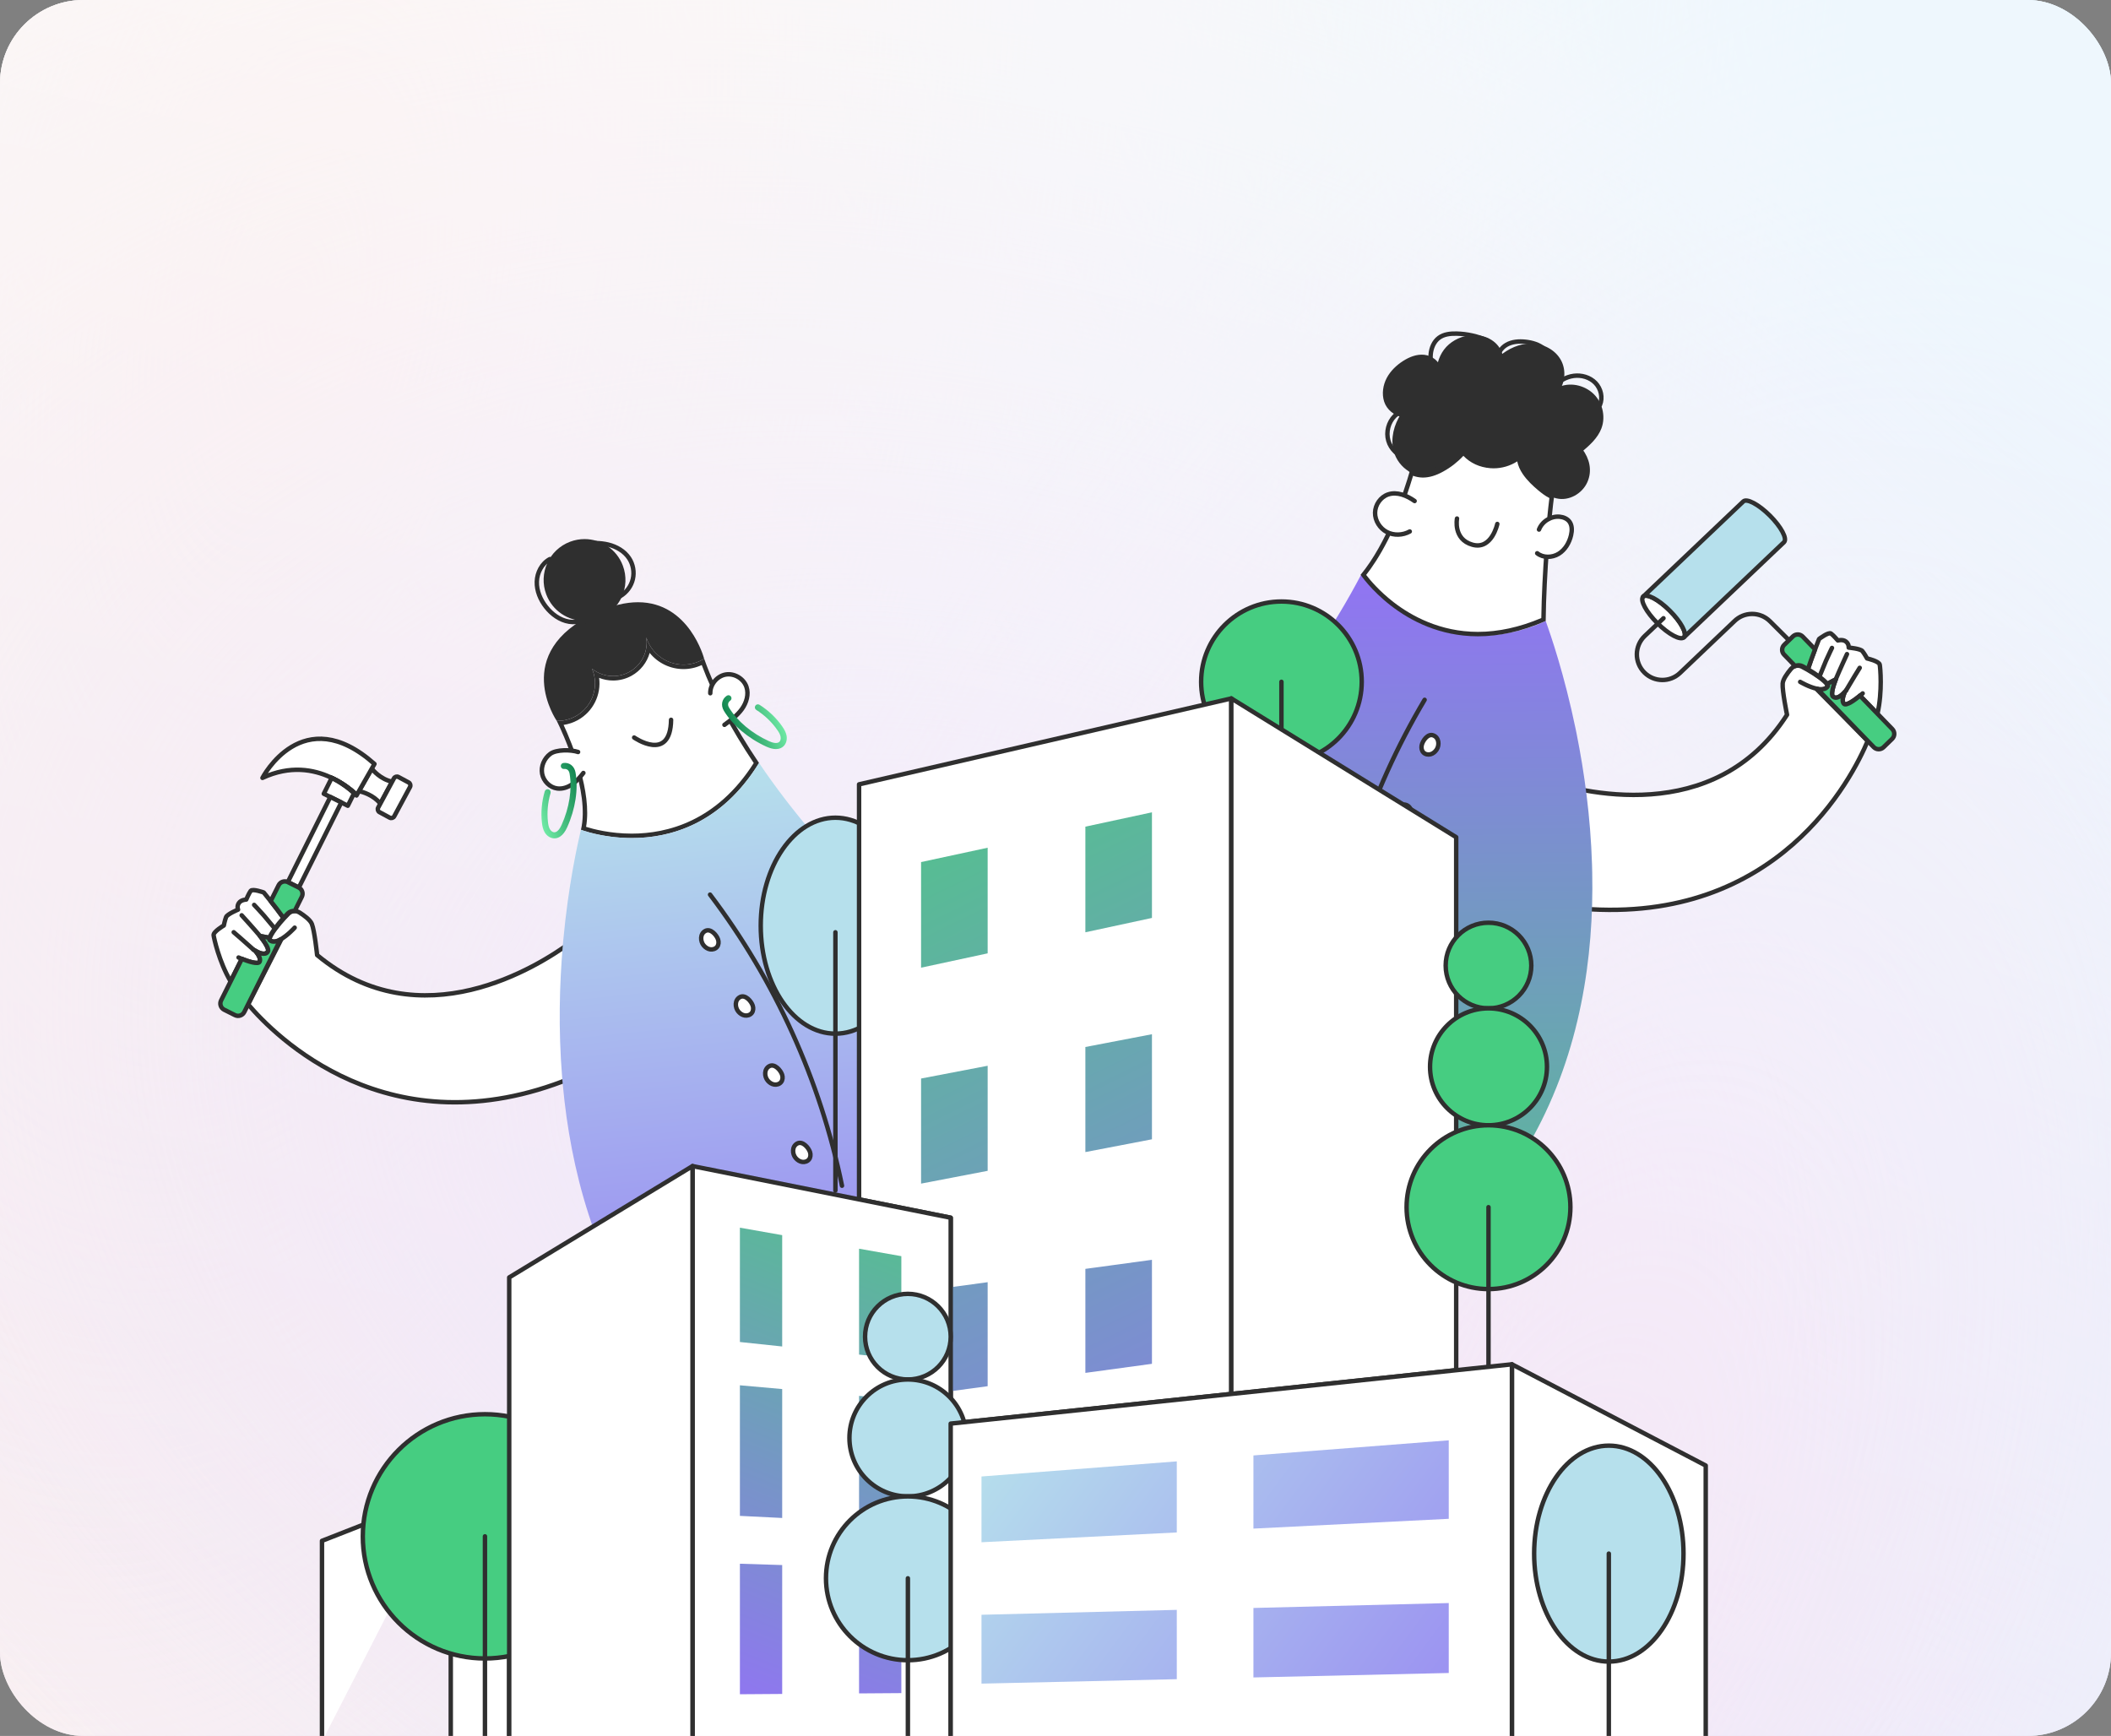 <svg width="608" height="500" viewBox="0 0 608 500" fill="none" xmlns="http://www.w3.org/2000/svg">
<rect x="0" y="0" width="608" height="500" fill="#808080" stroke="none"/>
<g clip-path="url(#clip0_1129_98441)">
<rect width="608" height="500" rx="24" fill="white"/>
<rect width="608" height="500" rx="24" fill="url(#paint0_radial_1129_98441)"/>
<rect width="608" height="500" rx="24" fill="url(#paint1_radial_1129_98441)"/>
<rect width="608" height="500" rx="24" fill="url(#paint2_radial_1129_98441)"/>
<rect width="608" height="500" rx="24" fill="url(#paint3_radial_1129_98441)"/>
<rect width="608" height="500" rx="24" fill="url(#paint4_linear_1129_98441)"/>
<rect width="608" height="500" rx="24" fill="white" fill-opacity="0.24"/>
<path d="M164.495 310.524C111.947 331.912 78.865 298.026 71.455 289.273L80.983 270.611C79.803 271.245 78.615 271.511 77.784 270.817C77.634 270.695 77.626 270.457 77.724 270.134C77.914 269.498 78.52 268.531 79.3 267.488C80.061 266.463 80.991 265.366 81.853 264.426C82.3 263.939 82.726 263.492 83.104 263.126C83.658 262.591 84.419 262.349 85.16 262.435C85.527 262.475 85.892 262.602 86.222 262.807C87.59 263.666 89.346 264.948 89.812 266.113C90.608 268.097 91.335 275.087 91.335 275.087C121.114 299.864 155.056 278.348 164.69 271.227C164.644 271.727 164.599 272.226 164.558 272.731C163.626 283.79 163.301 296.757 164.495 310.524Z" fill="white" stroke="#2F2F2F" stroke-width="1.279" stroke-miterlimit="10" stroke-linecap="round" stroke-linejoin="round"/>
<path d="M77.616 270.121C76.496 269.88 75.011 269.636 74.905 269.618C76.402 271.533 77.54 273.343 77.156 274.043C76.432 275.361 74.447 274.401 73.515 273.854C74.509 275.032 75.122 276.169 74.785 276.983C74.39 277.934 71.254 276.823 69.647 276.183L66.415 282.661C63.056 276.936 61.611 270.152 61.526 269.369C61.414 268.35 64.462 266.569 64.462 266.569C64.462 266.569 64.772 265.01 65.115 264.145C65.453 263.28 68.563 261.996 68.563 261.996C68.563 261.996 68.148 261.059 68.796 260.098C69.445 259.136 70.924 259.096 70.924 259.096C70.924 259.096 71.68 257.303 72.204 256.599C72.729 255.896 75.956 257.059 75.956 257.059C75.956 257.059 76.817 258.108 77.955 259.546C79.102 260.991 80.531 262.831 81.652 264.401C80.81 265.344 79.902 266.443 79.157 267.47C78.395 268.516 77.802 269.484 77.616 270.121Z" fill="white" stroke="#2F2F2F" stroke-width="1.279" stroke-miterlimit="10" stroke-linecap="round" stroke-linejoin="round"/>
<path d="M181.965 240.749C175.059 240.749 169.699 239.141 168.067 238.591C170.204 228.111 163.613 212.985 161.365 208.252C163.007 208.143 164.639 207.663 166.124 206.849C170.696 204.292 172.895 199.072 171.703 194.155C173.198 194.949 174.883 195.375 176.592 195.375C178.336 195.375 180.066 194.926 181.594 194.078C184.462 192.485 186.353 189.647 186.8 186.516C188.972 189.964 192.769 192.079 196.858 192.079C198.804 192.079 200.739 191.588 202.464 190.658C205.672 199.506 210.978 209.547 217.852 219.773C206.993 237.098 192.36 240.749 181.965 240.749Z" fill="white"/>
<path d="M187.121 188.062C189.477 190.975 193.047 192.717 196.858 192.717C198.666 192.717 200.465 192.316 202.111 191.55C205.321 200.179 210.472 209.892 217.089 219.782C206.409 236.559 192.129 240.108 181.965 240.108C175.77 240.108 170.838 238.797 168.799 238.156C170.541 228.069 164.824 214.209 162.324 208.792C163.746 208.584 165.144 208.115 166.441 207.404C170.879 204.922 173.198 200.056 172.558 195.249C173.836 195.75 175.206 196.013 176.592 196.013C178.445 196.013 180.282 195.537 181.904 194.636C184.498 193.196 186.339 190.796 187.121 188.062ZM186.143 183.58C186.765 187.467 184.924 191.497 181.284 193.518C179.797 194.343 178.184 194.734 176.592 194.734C174.4 194.734 172.249 193.993 170.524 192.622C172.653 197.639 170.701 203.556 165.817 206.287C164.175 207.187 162.397 207.636 160.643 207.636C160.547 207.636 160.451 207.635 160.355 207.632C162.001 210.966 169.947 227.986 167.321 239.004C167.321 239.004 173.443 241.387 181.965 241.387C192.856 241.387 207.665 237.494 218.614 219.758C211.674 209.483 206.068 198.986 202.8 189.698C202.661 189.825 202.478 189.931 202.304 190.015C200.574 190.981 198.703 191.438 196.858 191.438C192.917 191.438 189.097 189.351 187.039 185.667C186.677 185.001 186.358 184.301 186.143 183.58Z" fill="#2F2F2F"/>
<path d="M80.785 270.588C82.84 269.464 84.871 267.193 84.871 267.193" stroke="#2F2F2F" stroke-width="1.279" stroke-miterlimit="10" stroke-linecap="round" stroke-linejoin="round"/>
<path d="M66.414 282.662C67.406 284.366 68.569 285.972 69.916 287.302C69.916 287.302 70.434 288.036 71.452 289.274" stroke="#2F2F2F" stroke-width="1.279" stroke-miterlimit="10" stroke-linecap="round" stroke-linejoin="round"/>
<path d="M182.645 212.434C182.645 212.434 193.102 219.742 193.28 207.328" stroke="#2F2F2F" stroke-width="1.279" stroke-miterlimit="10" stroke-linecap="round" stroke-linejoin="round"/>
<path d="M298.619 334.13C298.619 334.13 266.705 342.604 238.248 368.009C214.247 389.451 187.674 386.227 187.517 386.208C171.229 363.204 164.33 336.725 162.101 312.513C162.03 311.742 161.96 310.97 161.899 310.205C160.784 296.448 161.142 283.484 162.086 272.428C162.128 271.922 162.173 271.423 162.219 270.924C163.687 254.963 166.323 243.181 167.32 239.005C167.321 239 167.321 239 167.321 238.995C167.321 238.995 181.835 244.651 197.277 238.547C197.309 238.535 197.342 238.519 197.379 238.508C197.39 238.504 197.396 238.5 197.407 238.496C197.748 238.357 198.09 238.219 198.433 238.07C198.781 237.922 199.125 237.764 199.469 237.605C199.48 237.596 199.491 237.592 199.502 237.588C199.874 237.412 200.247 237.231 200.615 237.045C200.774 236.966 200.928 236.887 201.082 236.808C201.264 236.712 201.441 236.61 201.623 236.514C201.866 236.379 202.105 236.243 202.343 236.107C202.492 236.022 202.642 235.938 202.787 235.848C202.937 235.757 203.087 235.668 203.237 235.578C203.388 235.488 203.533 235.398 203.684 235.303C203.834 235.208 203.98 235.112 204.131 235.018C204.427 234.827 204.724 234.632 205.017 234.431C205.315 234.225 205.609 234.019 205.903 233.807C205.908 233.803 205.908 233.803 205.908 233.803C206.383 233.459 206.855 233.105 207.323 232.729C207.614 232.497 207.906 232.26 208.199 232.017C208.451 231.811 208.699 231.594 208.947 231.378C209.028 231.31 209.103 231.242 209.179 231.174C209.433 230.947 209.688 230.721 209.938 230.484C210.223 230.22 210.504 229.95 210.79 229.671C210.79 229.671 210.791 229.666 210.797 229.662C211.072 229.391 211.349 229.111 211.626 228.825C211.649 228.807 211.667 228.784 211.685 228.761C211.956 228.485 212.229 228.198 212.491 227.906C212.746 227.633 212.997 227.35 213.244 227.065C213.554 226.717 213.856 226.357 214.159 225.992C214.6 225.464 215.032 224.919 215.462 224.354C215.678 224.071 215.893 223.783 216.104 223.489C216.32 223.202 216.532 222.903 216.739 222.598C216.938 222.324 217.133 222.039 217.322 221.753C217.757 221.11 218.184 220.441 218.608 219.756L218.614 219.752C223.272 226.646 228.602 233.608 234.405 240.411C235.203 241.349 236.01 242.283 236.824 243.213C242.904 250.194 249.455 256.95 256.259 263.325C257.872 264.837 259.438 266.4 260.955 268.019C266.643 274.04 271.66 280.695 276.048 287.397C291.177 310.516 298.619 334.13 298.619 334.13Z" fill="url(#paint5_linear_1129_98441)"/>
<path d="M202.678 272.317C203.156 272.885 203.811 273.327 204.544 273.442C205.276 273.556 206.082 273.305 206.539 272.721C206.992 272.144 207.048 271.325 206.824 270.626C206.405 269.326 204.679 267.332 203.147 268.14C201.582 268.966 201.678 271.128 202.678 272.317Z" fill="white" stroke="#2F2F2F" stroke-width="1.279" stroke-miterlimit="10" stroke-linecap="round" stroke-linejoin="round"/>
<path d="M212.659 291.364C213.136 291.932 213.791 292.374 214.524 292.488C215.257 292.603 216.063 292.352 216.52 291.768C216.972 291.191 217.029 290.372 216.804 289.673C216.385 288.372 214.66 286.379 213.128 287.187C211.562 288.013 211.658 290.175 212.659 291.364Z" fill="white" stroke="#2F2F2F" stroke-width="1.279" stroke-miterlimit="10" stroke-linecap="round" stroke-linejoin="round"/>
<path d="M221.122 311.257C221.599 311.824 222.254 312.266 222.987 312.381C223.72 312.496 224.526 312.245 224.983 311.661C225.435 311.083 225.492 310.264 225.267 309.566C224.848 308.265 223.123 306.271 221.591 307.08C220.025 307.906 220.121 310.067 221.122 311.257Z" fill="white" stroke="#2F2F2F" stroke-width="1.279" stroke-miterlimit="10" stroke-linecap="round" stroke-linejoin="round"/>
<path d="M229.157 333.54C229.635 334.108 230.289 334.549 231.022 334.664C231.755 334.779 232.561 334.528 233.018 333.944C233.47 333.366 233.527 332.547 233.302 331.849C232.883 330.548 231.158 328.555 229.626 329.363C228.06 330.189 228.156 332.35 229.157 333.54Z" fill="white" stroke="#2F2F2F" stroke-width="1.279" stroke-miterlimit="10" stroke-linecap="round" stroke-linejoin="round"/>
<path d="M204.506 257.674C223.194 282.335 236.282 311.214 242.507 341.523" stroke="#2F2F2F" stroke-width="1.279" stroke-miterlimit="10" stroke-linecap="round" stroke-linejoin="round"/>
<path d="M160.699 206.995C159.799 205.55 155.827 198.577 157.866 191.122C159.434 185.387 164.141 180.668 171.858 177.094C176.14 175.107 180.141 174.1 183.75 174.1C196.554 174.1 201.242 186.889 202.045 189.426C202.036 189.43 202.027 189.434 202.018 189.439C200.412 190.334 198.636 190.798 196.85 190.798C193.014 190.798 189.466 188.712 187.59 185.354C187.207 184.65 186.93 184.007 186.748 183.396C186.666 183.12 186.412 182.939 186.136 182.939C186.088 182.939 186.041 182.945 185.993 182.955C185.665 183.03 185.451 183.347 185.504 183.68C186.098 187.392 184.274 191.12 180.965 192.958C179.627 193.701 178.112 194.094 176.584 194.094C174.529 194.094 172.515 193.393 170.914 192.12C170.798 192.028 170.657 191.981 170.516 191.981C170.38 191.981 170.244 192.025 170.129 192.112C169.896 192.289 169.813 192.601 169.927 192.87C171.956 197.653 170.052 203.181 165.497 205.728C164.006 206.546 162.346 206.984 160.699 206.995Z" fill="#2F2F2F"/>
<path d="M183.753 174.74C189.437 174.74 194.144 177.27 197.745 182.261C199.704 184.976 200.798 187.73 201.271 189.112C199.897 189.798 198.378 190.159 196.852 190.159C193.248 190.159 189.913 188.199 188.157 185.055C187.792 184.384 187.532 183.782 187.363 183.214C187.198 182.662 186.692 182.301 186.138 182.301C186.044 182.301 185.948 182.311 185.853 182.333C185.196 182.483 184.768 183.117 184.874 183.782C185.426 187.229 183.731 190.692 180.657 192.399C179.413 193.09 178.005 193.455 176.586 193.455C174.675 193.455 172.802 192.804 171.313 191.621C171.081 191.435 170.799 191.343 170.518 191.343C170.245 191.343 169.973 191.43 169.744 191.604C169.278 191.958 169.112 192.583 169.341 193.121C171.242 197.603 169.456 202.783 165.196 205.166C163.9 205.876 162.476 206.281 161.053 206.347C159.935 204.467 156.628 198.098 158.481 191.302C159.994 185.753 164.586 181.168 172.129 177.674C176.325 175.727 180.236 174.74 183.752 174.74C183.752 174.74 183.753 174.74 183.753 174.74ZM183.751 173.461C180.3 173.461 176.272 174.342 171.591 176.514C146.786 188.003 160.35 207.631 160.35 207.631C160.445 207.634 160.541 207.635 160.637 207.635C162.391 207.635 164.169 207.187 165.811 206.287C170.695 203.556 172.647 197.638 170.518 192.621C172.243 193.993 174.394 194.734 176.586 194.734C178.178 194.734 179.792 194.343 181.278 193.517C184.918 191.496 186.759 187.466 186.137 183.58C186.352 184.3 186.672 185.001 187.034 185.666C189.092 189.35 192.911 191.438 196.852 191.438C198.697 191.438 200.569 190.98 202.298 190.015C202.472 189.931 202.656 189.825 202.794 189.698C202.794 189.698 198.571 173.46 183.751 173.461Z" fill="#2F2F2F"/>
<path d="M168.359 178.201C163.744 178.201 159.552 175.298 157.928 170.977C156.88 168.191 156.98 165.164 158.21 162.453C159.439 159.743 161.651 157.673 164.436 156.626C165.7 156.151 167.019 155.91 168.355 155.91C172.97 155.91 177.162 158.814 178.787 163.135C179.834 165.921 179.734 168.948 178.505 171.658C177.276 174.368 175.064 176.438 172.278 177.485C171.015 177.96 169.696 178.201 168.359 178.201Z" fill="#2F2F2F"/>
<path d="M168.356 155.271V156.55C172.706 156.55 176.657 159.287 178.188 163.36C179.176 165.986 179.081 168.84 177.922 171.394C176.764 173.949 174.679 175.9 172.053 176.887C170.862 177.335 169.619 177.562 168.359 177.562C164.009 177.562 160.058 174.826 158.526 170.752C156.488 165.331 159.24 159.263 164.661 157.225C165.852 156.777 167.095 156.55 168.356 156.55L168.356 155.271ZM168.355 155.271C166.978 155.271 165.577 155.515 164.211 156.028C158.121 158.318 155.039 165.112 157.329 171.202C159.106 175.928 163.592 178.841 168.359 178.841C169.736 178.841 171.138 178.598 172.503 178.084C178.594 175.795 181.675 169.001 179.385 162.91C177.609 158.185 173.122 155.271 168.355 155.271Z" fill="#2F2F2F"/>
<path d="M158.373 161.039C156.06 162.275 154.689 164.92 154.613 167.542C154.537 170.164 155.624 172.727 157.242 174.792C158.91 176.92 161.246 178.631 163.915 179.07C166.583 179.509 169.564 178.481 171.017 176.2" stroke="#2F2F2F" stroke-width="1.279" stroke-miterlimit="10" stroke-linecap="round" stroke-linejoin="round"/>
<path d="M167.891 156.599C170.328 156.353 172.82 156.28 175.199 156.864C177.578 157.449 179.854 158.756 181.2 160.803C182.344 162.544 182.74 164.759 182.269 166.789C181.798 168.818 180.468 170.633 178.673 171.692" stroke="#2F2F2F" stroke-width="1.279" stroke-miterlimit="10" stroke-linecap="round" stroke-linejoin="round"/>
<path d="M166.498 216.599C164.441 215.901 160.238 215.842 158.491 217.133C156.745 218.423 155.751 220.714 156.138 222.851C156.525 224.988 158.345 226.825 160.499 227.102C162.016 227.297 163.559 226.76 164.818 225.892C166.077 225.024 167.087 223.846 168.022 222.637" fill="white"/>
<path d="M166.498 216.599C164.441 215.901 160.238 215.842 158.491 217.133C156.745 218.423 155.751 220.714 156.138 222.851C156.525 224.988 158.345 226.825 160.499 227.102C162.016 227.297 163.559 226.76 164.818 225.892C166.077 225.024 167.087 223.846 168.022 222.637" stroke="#2F2F2F" stroke-width="1.279" stroke-miterlimit="10" stroke-linecap="round" stroke-linejoin="round"/>
<path d="M204.573 199.675C204.518 197.146 206.503 194.727 208.995 194.288C211.487 193.849 214.18 195.444 214.992 197.84C215.719 199.984 215 202.407 213.675 204.243C212.35 206.079 210.486 207.442 208.654 208.773" fill="white"/>
<path d="M204.573 199.675C204.518 197.146 206.503 194.727 208.995 194.288C211.487 193.849 214.18 195.444 214.992 197.84C215.719 199.984 215 202.407 213.675 204.243C212.35 206.079 210.486 207.442 208.654 208.773" stroke="#2F2F2F" stroke-width="1.279" stroke-miterlimit="10" stroke-linecap="round" stroke-linejoin="round"/>
<path d="M159.672 241.474C159.641 241.474 159.61 241.474 159.579 241.473C158.519 241.439 157.479 240.766 156.866 239.716C156.357 238.845 156.187 237.85 156.088 236.992C155.742 234.006 156.021 230.873 156.895 227.932C157.032 227.47 157.517 227.206 157.98 227.344C158.442 227.481 158.705 227.967 158.568 228.429C157.761 231.146 157.502 234.038 157.821 236.792C157.904 237.504 158.028 238.245 158.373 238.836C158.681 239.364 159.176 239.714 159.635 239.728C160.629 239.759 161.388 238.402 161.755 237.589C163.989 232.643 164.822 227.252 164.042 222.8C163.851 221.713 163.113 221.41 162.492 221.489C162.012 221.549 161.577 221.21 161.517 220.732C161.457 220.254 161.796 219.817 162.274 219.757C164.006 219.54 165.439 220.666 165.76 222.499C166.6 227.288 165.72 233.05 163.345 238.307C162.171 240.907 160.717 241.474 159.672 241.474Z" fill="url(#paint6_linear_1129_98441)"/>
<path d="M223.486 215.752C222.753 215.752 221.848 215.56 220.736 215.053C215.486 212.662 211.028 208.907 208.504 204.751C207.539 203.161 207.875 201.368 209.321 200.392C209.721 200.122 210.263 200.227 210.533 200.626C210.803 201.026 210.698 201.568 210.298 201.838C209.777 202.19 209.424 202.902 209.996 203.846C212.342 207.709 216.52 211.216 221.459 213.465C222.271 213.835 223.741 214.354 224.463 213.678C224.799 213.365 224.941 212.775 224.825 212.176C224.695 211.504 224.3 210.865 223.893 210.274C222.319 207.992 220.22 205.986 217.823 204.475C217.415 204.218 217.293 203.679 217.55 203.271C217.807 202.863 218.346 202.742 218.754 202.998C221.349 204.635 223.623 206.808 225.33 209.283C225.821 209.994 226.348 210.855 226.539 211.845C226.769 213.038 226.43 214.229 225.655 214.954C225.206 215.373 224.515 215.752 223.486 215.752Z" fill="url(#paint7_linear_1129_98441)"/>
<path d="M73.021 273.534C70.941 271.625 67.309 268.51 67.309 268.51" stroke="#2F2F2F" stroke-width="1.279" stroke-miterlimit="10" stroke-linecap="round" stroke-linejoin="round"/>
<path d="M69.652 276.183C69.087 275.959 68.711 275.789 68.711 275.789" stroke="#2F2F2F" stroke-width="1.279" stroke-miterlimit="10" stroke-linecap="round" stroke-linejoin="round"/>
<path d="M74.913 269.618C72.924 267.266 69.607 263.633 69.607 263.633" stroke="#2F2F2F" stroke-width="1.279" stroke-miterlimit="10" stroke-linecap="round" stroke-linejoin="round"/>
<path d="M73.516 273.854C73.214 273.672 73.019 273.535 73.019 273.535" stroke="#2F2F2F" stroke-width="1.279" stroke-miterlimit="10" stroke-linecap="round" stroke-linejoin="round"/>
<path d="M73.197 260.635C73.197 260.635 74.458 261.954 75.935 263.609L79.167 267.469" stroke="#2F2F2F" stroke-width="1.279" stroke-miterlimit="10" stroke-linecap="round" stroke-linejoin="round"/>
<path d="M95.858 224.207C95.639 224.097 95.412 223.99 95.186 223.882L95.19 223.873L95.858 224.207Z" stroke="#2F2F2F" stroke-width="1.279" stroke-miterlimit="10" stroke-linecap="round" stroke-linejoin="round"/>
<path d="M112.941 225.15L109.536 231.477C107.568 228.973 104.422 228.094 103.395 227.862L107.076 221.404C107.381 221.791 109.571 224.457 112.941 225.15Z" fill="white" stroke="#2F2F2F" stroke-width="1.279" stroke-miterlimit="10" stroke-linecap="round" stroke-linejoin="round"/>
<path d="M118.087 226.674L113.544 235.12C113.29 235.582 112.709 235.761 112.244 235.512L109.309 233.926C108.844 233.677 108.665 233.096 108.917 232.626L109.472 231.594L109.536 231.478L112.941 225.151L113.465 224.183C113.713 223.719 114.297 223.547 114.761 223.796L117.699 225.377C118.164 225.626 118.336 226.209 118.087 226.674Z" fill="white" stroke="#2F2F2F" stroke-width="1.279" stroke-miterlimit="10" stroke-linecap="round" stroke-linejoin="round"/>
<path d="M107.853 220.042L107.076 221.404L103.394 227.861L103.337 227.964L102.676 229.126C102.676 229.126 102.445 228.868 101.99 228.452L102.043 228.347C100.935 227.348 98.934 225.743 96.212 224.383L95.191 223.874L95.187 223.883C90.386 221.657 83.569 220.334 75.594 224.053C75.594 224.053 87.136 201.647 107.853 220.042Z" fill="white" stroke="#2F2F2F" stroke-width="1.279" stroke-miterlimit="10" stroke-linecap="round" stroke-linejoin="round"/>
<path d="M102.041 228.347L101.989 228.452C101.897 228.361 101.799 228.272 101.689 228.171C100.608 227.197 98.684 225.647 96.068 224.312L96.21 224.383C98.933 225.743 100.933 227.348 102.041 228.347Z" stroke="#2F2F2F" stroke-width="1.279" stroke-miterlimit="10" stroke-linecap="round" stroke-linejoin="round"/>
<path d="M101.987 228.452L100.177 232.076L93.258 228.621L95.536 224.059C95.694 224.132 95.843 224.2 95.994 224.276L96.067 224.312C98.682 225.647 100.607 227.197 101.687 228.171C101.797 228.271 101.896 228.36 101.987 228.452Z" fill="white" stroke="#2F2F2F" stroke-width="1.279" stroke-miterlimit="10" stroke-linecap="round" stroke-linejoin="round"/>
<path d="M102.041 228.347L101.989 228.452C101.897 228.361 101.799 228.272 101.689 228.171C100.608 227.197 98.684 225.647 96.068 224.312L96.21 224.383C98.933 225.743 100.933 227.348 102.041 228.347Z" stroke="#2F2F2F" stroke-width="1.279" stroke-miterlimit="10" stroke-linecap="round" stroke-linejoin="round"/>
<path d="M95.858 224.207C95.639 224.097 95.412 223.99 95.186 223.882L95.19 223.873L95.858 224.207Z" stroke="#2F2F2F" stroke-width="1.279" stroke-miterlimit="10" stroke-linecap="round" stroke-linejoin="round"/>
<path d="M95.136 229.545L82.9 254.053L86.072 255.636L98.308 231.129L95.136 229.545Z" fill="white" stroke="#2F2F2F" stroke-width="1.279" stroke-miterlimit="10" stroke-linecap="round" stroke-linejoin="round"/>
<path d="M80.795 270.586L71.463 289.272L70.356 291.491C69.864 292.477 68.67 292.882 67.679 292.389L64.572 290.833C63.59 290.347 63.187 289.143 63.678 288.157L66.424 282.66L69.657 276.182C71.263 276.822 74.4 277.933 74.795 276.982C75.132 276.168 74.519 275.031 73.524 273.853C74.457 274.4 76.442 275.36 77.165 274.042C77.55 273.342 76.411 271.532 74.915 269.617C75.021 269.635 76.506 269.879 77.626 270.12C77.529 270.443 77.536 270.681 77.681 270.802C78.488 271.493 79.644 271.223 80.795 270.586Z" fill="#46CD81" stroke="#2F2F2F" stroke-width="1.279" stroke-miterlimit="10" stroke-linecap="round" stroke-linejoin="round"/>
<path d="M86.929 258.305L84.886 262.399C84.165 262.315 83.424 262.56 82.884 263.096C82.514 263.463 82.098 263.912 81.662 264.4C80.541 262.83 79.112 260.99 77.965 259.545L80.252 254.971C80.738 253.995 81.915 253.598 82.894 254.063L86.065 255.648C87.034 256.154 87.415 257.329 86.929 258.305Z" fill="#46CD81" stroke="#2F2F2F" stroke-width="1.279" stroke-miterlimit="10" stroke-linecap="round" stroke-linejoin="round"/>
<path d="M92.738 501.603V443.807L129.828 429.27" fill="white"/>
<path d="M92.738 501.603V443.807L129.828 429.27" stroke="#2F2F2F" stroke-width="1.279" stroke-miterlimit="10" stroke-linecap="round" stroke-linejoin="round"/>
<path d="M146.66 433.796V501.603H129.826V429.27L146.66 433.796Z" fill="white" stroke="#2F2F2F" stroke-width="1.279" stroke-miterlimit="10" stroke-linecap="round" stroke-linejoin="round"/>
<path d="M139.67 477.688C159.097 477.688 174.846 461.939 174.846 442.512C174.846 423.085 159.097 407.336 139.67 407.336C120.243 407.336 104.494 423.085 104.494 442.512C104.494 461.939 120.243 477.688 139.67 477.688Z" fill="#46CD81" stroke="#2F2F2F" stroke-width="1.279" stroke-miterlimit="10" stroke-linecap="round" stroke-linejoin="round"/>
<path d="M139.674 442.512V501.603" stroke="#2F2F2F" stroke-width="1.279" stroke-miterlimit="10" stroke-linecap="round" stroke-linejoin="round"/>
<path d="M455.627 261.726C512.179 266.27 533.5 223.984 537.926 213.404L523.213 198.485C524.529 198.733 525.742 198.629 526.325 197.716C526.431 197.555 526.367 197.325 526.176 197.047C525.804 196.497 524.934 195.759 523.876 194.999C522.841 194.251 521.624 193.486 520.518 192.849C519.945 192.52 519.404 192.222 518.933 191.988C518.244 191.644 517.446 191.643 516.764 191.949C516.427 192.097 516.117 192.329 515.864 192.624C514.819 193.855 513.532 195.607 513.438 196.859C513.278 198.99 514.693 205.874 514.693 205.874C493.773 238.478 454.922 228.201 443.59 224.317C443.784 224.779 443.978 225.242 444.169 225.711C448.393 235.973 452.613 248.24 455.627 261.726Z" fill="white" stroke="#2F2F2F" stroke-width="1.279" stroke-miterlimit="10" stroke-linecap="round" stroke-linejoin="round"/>
<path d="M526.274 197.002C527.27 196.435 528.612 195.754 528.707 195.705C527.858 197.983 527.318 200.051 527.896 200.602C528.984 201.641 530.587 200.127 531.311 199.324C530.718 200.748 530.477 202.017 531.043 202.691C531.707 203.479 534.362 201.474 535.701 200.379L540.736 205.58C542.212 199.109 541.544 192.205 541.388 191.432C541.188 190.427 537.745 189.649 537.745 189.649C537.745 189.649 536.979 188.255 536.391 187.534C535.808 186.811 532.455 186.526 532.455 186.526C532.455 186.526 532.569 185.507 531.661 184.786C530.752 184.065 529.33 184.472 529.33 184.472C529.33 184.472 528.068 182.99 527.356 182.478C526.644 181.965 523.918 184.048 523.918 184.048C523.918 184.048 523.413 185.308 522.762 187.022C522.104 188.745 521.297 190.93 520.701 192.766C521.789 193.41 522.986 194.185 524.005 194.94C525.047 195.707 525.905 196.451 526.274 197.002Z" fill="white" stroke="#2F2F2F" stroke-width="1.279" stroke-miterlimit="10" stroke-linecap="round" stroke-linejoin="round"/>
<path d="M523.396 198.403C521.098 197.951 518.477 196.398 518.477 196.398" stroke="#2F2F2F" stroke-width="1.279" stroke-miterlimit="10" stroke-linecap="round" stroke-linejoin="round"/>
<path d="M540.737 205.582C540.305 207.506 539.681 209.388 538.798 211.062C538.798 211.062 538.525 211.918 537.928 213.405" stroke="#2F2F2F" stroke-width="1.279" stroke-miterlimit="10" stroke-linecap="round" stroke-linejoin="round"/>
<path d="M325.338 288.069C325.338 288.069 357.999 292.922 389.116 314.988C415.364 333.612 441.41 327.439 441.564 327.402C455.179 302.722 459.075 275.637 458.584 251.328C458.568 250.554 458.551 249.78 458.526 249.013C458.097 235.217 456.292 222.374 454.118 211.492C454.021 210.995 453.919 210.504 453.818 210.013C450.575 194.316 446.639 182.902 445.181 178.864C445.18 178.859 445.18 178.859 445.179 178.854C445.179 178.854 431.388 186.097 415.361 181.757C415.328 181.749 415.293 181.737 415.255 181.73C415.244 181.727 415.238 181.724 415.227 181.721C414.872 181.622 414.516 181.522 414.159 181.413C413.797 181.305 413.437 181.185 413.077 181.066C413.065 181.058 413.054 181.056 413.043 181.053C412.653 180.92 412.263 180.782 411.876 180.637C411.709 180.577 411.547 180.516 411.386 180.454C411.194 180.379 411.006 180.298 410.815 180.223C410.558 180.116 410.306 180.007 410.054 179.899C409.896 179.832 409.738 179.764 409.584 179.691C409.425 179.618 409.265 179.546 409.106 179.473C408.947 179.401 408.793 179.327 408.632 179.25C408.472 179.172 408.316 179.094 408.156 179.016C407.84 178.86 407.523 178.699 407.209 178.532C406.89 178.361 406.575 178.189 406.26 178.012C406.254 178.008 406.254 178.008 406.254 178.008C405.743 177.719 405.235 177.42 404.728 177.099C404.412 176.901 404.096 176.698 403.778 176.49C403.504 176.313 403.233 176.125 402.962 175.937C402.875 175.879 402.792 175.82 402.71 175.761C402.432 175.564 402.153 175.368 401.878 175.16C401.565 174.929 401.256 174.693 400.94 174.447C400.94 174.447 400.939 174.442 400.933 174.439C400.629 174.201 400.323 173.953 400.015 173.7C399.991 173.685 399.97 173.664 399.949 173.643C399.649 173.399 399.347 173.145 399.053 172.883C398.769 172.641 398.488 172.387 398.211 172.132C397.863 171.821 397.523 171.497 397.182 171.168C396.685 170.692 396.194 170.2 395.703 169.686C395.458 169.429 395.211 169.167 394.969 168.898C394.722 168.636 394.478 168.363 394.238 168.084C394.01 167.833 393.785 167.572 393.564 167.309C393.061 166.719 392.561 166.102 392.063 165.469L392.057 165.465C388.199 172.837 383.68 180.351 378.674 187.76C377.986 188.781 377.288 189.799 376.583 190.814C371.322 198.431 365.567 205.877 359.518 212.973C358.084 214.655 356.703 216.383 355.376 218.162C350.397 224.781 346.155 231.955 342.543 239.106C330.093 263.771 325.338 288.069 325.338 288.069Z" fill="url(#paint8_linear_1129_98441)"/>
<path d="M413.767 215.918C413.356 216.536 412.755 217.048 412.04 217.244C411.324 217.44 410.495 217.281 409.976 216.751C409.462 216.228 409.314 215.42 409.459 214.701C409.73 213.362 411.222 211.188 412.835 211.82C414.483 212.465 414.629 214.624 413.767 215.918Z" fill="white" stroke="#2F2F2F" stroke-width="1.279" stroke-miterlimit="10" stroke-linecap="round" stroke-linejoin="round"/>
<path d="M405.976 235.961C405.565 236.579 404.964 237.091 404.249 237.287C403.533 237.483 402.704 237.324 402.185 236.794C401.671 236.271 401.523 235.463 401.668 234.744C401.939 233.405 403.431 231.231 405.044 231.863C406.692 232.508 406.838 234.667 405.976 235.961Z" fill="white" stroke="#2F2F2F" stroke-width="1.279" stroke-miterlimit="10" stroke-linecap="round" stroke-linejoin="round"/>
<path d="M399.793 256.676C399.382 257.294 398.78 257.806 398.065 258.002C397.35 258.198 396.521 258.038 396.001 257.509C395.487 256.986 395.339 256.178 395.485 255.459C395.755 254.119 397.247 251.946 398.86 252.577C400.508 253.223 400.654 255.382 399.793 256.676Z" fill="white" stroke="#2F2F2F" stroke-width="1.279" stroke-miterlimit="10" stroke-linecap="round" stroke-linejoin="round"/>
<path d="M394.297 279.717C393.886 280.335 393.284 280.847 392.569 281.043C391.853 281.239 391.025 281.079 390.505 280.55C389.991 280.027 389.843 279.219 389.989 278.5C390.259 277.16 391.751 274.987 393.364 275.618C395.012 276.264 395.158 278.423 394.297 279.717Z" fill="white" stroke="#2F2F2F" stroke-width="1.279" stroke-miterlimit="10" stroke-linecap="round" stroke-linejoin="round"/>
<path d="M410.313 201.57C394.498 228.166 384.72 258.327 381.922 289.142" stroke="#2F2F2F" stroke-width="1.279" stroke-miterlimit="10" stroke-linecap="round" stroke-linejoin="round"/>
<path d="M531.693 198.869C533.1 196.421 535.624 192.355 535.624 192.355" stroke="#2F2F2F" stroke-width="1.279" stroke-miterlimit="10" stroke-linecap="round" stroke-linejoin="round"/>
<path d="M535.701 200.38C536.172 199.996 536.48 199.721 536.48 199.721" stroke="#2F2F2F" stroke-width="1.279" stroke-miterlimit="10" stroke-linecap="round" stroke-linejoin="round"/>
<path d="M528.707 195.707C529.894 192.864 531.961 188.4 531.961 188.4" stroke="#2F2F2F" stroke-width="1.279" stroke-miterlimit="10" stroke-linecap="round" stroke-linejoin="round"/>
<path d="M531.316 199.323C531.55 199.059 531.694 198.869 531.694 198.869" stroke="#2F2F2F" stroke-width="1.279" stroke-miterlimit="10" stroke-linecap="round" stroke-linejoin="round"/>
<path d="M527.636 186.625C527.636 186.625 526.832 188.263 525.923 190.287L524.006 194.941" stroke="#2F2F2F" stroke-width="1.279" stroke-miterlimit="10" stroke-linecap="round" stroke-linejoin="round"/>
<path d="M506.121 149.143C506.297 148.972 506.481 148.801 506.665 148.63L506.658 148.623L506.121 149.143Z" stroke="#2F2F2F" stroke-width="1.279" stroke-miterlimit="10" stroke-linecap="round" stroke-linejoin="round"/>
<path d="M485.127 169.019L485.209 169.104C485.268 168.989 485.335 168.874 485.41 168.745C486.146 167.491 498.59 155.848 500.681 153.787L500.567 153.897C498.381 156.015 485.882 167.733 485.127 169.019Z" stroke="#2F2F2F" stroke-width="1.279" stroke-miterlimit="10" stroke-linecap="round" stroke-linejoin="round"/>
<path d="M485.211 169.106L488.03 172.015L504.661 157.05L501.113 153.387C500.984 153.504 500.863 153.614 500.742 153.732L500.683 153.789C498.592 155.85 486.148 167.493 485.412 168.747C485.338 168.876 485.271 168.991 485.211 169.106Z" fill="white" stroke="#2F2F2F" stroke-width="1.279" stroke-miterlimit="10" stroke-linecap="round" stroke-linejoin="round"/>
<path d="M485.127 169.019L485.209 169.104C485.268 168.989 485.335 168.874 485.41 168.745C486.146 167.491 498.59 155.848 500.681 153.787L500.567 153.897C498.381 156.015 485.882 167.733 485.127 169.019Z" stroke="#2F2F2F" stroke-width="1.279" stroke-miterlimit="10" stroke-linecap="round" stroke-linejoin="round"/>
<path d="M506.121 149.143C506.297 148.972 506.481 148.801 506.665 148.63L506.658 148.623L506.121 149.143Z" stroke="#2F2F2F" stroke-width="1.279" stroke-miterlimit="10" stroke-linecap="round" stroke-linejoin="round"/>
<path d="M523.396 198.402L537.929 213.403L539.654 215.186C540.421 215.977 541.681 216.003 542.477 215.235L544.97 212.814C545.759 212.054 545.781 210.785 545.015 209.993L540.739 205.58L535.703 200.378C534.365 201.473 531.71 203.479 531.046 202.691C530.479 202.016 530.721 200.748 531.314 199.324C530.59 200.127 528.987 201.641 527.899 200.602C527.321 200.051 527.861 197.982 528.71 195.705C528.615 195.754 527.272 196.435 526.277 197.002C526.467 197.281 526.532 197.51 526.43 197.669C525.87 198.571 524.685 198.663 523.396 198.402Z" fill="#46CD81" stroke="#2F2F2F" stroke-width="1.279" stroke-miterlimit="10" stroke-linecap="round" stroke-linejoin="round"/>
<path d="M513.843 188.545L517.026 191.832C517.689 191.534 518.469 191.544 519.145 191.893C519.609 192.131 520.14 192.433 520.703 192.767C521.299 190.932 522.106 188.746 522.764 187.023L519.204 183.352C518.446 182.568 517.204 182.545 516.411 183.283L513.866 185.751C513.095 186.525 513.086 187.76 513.843 188.545Z" fill="#46CD81" stroke="#2F2F2F" stroke-width="1.279" stroke-miterlimit="10" stroke-linecap="round" stroke-linejoin="round"/>
<path d="M485.017 183.547C484.028 184.539 480.595 182.722 477.351 179.491C474.106 176.26 472.278 172.836 473.266 171.844C474.255 170.851 477.686 172.666 480.93 175.897C484.174 179.129 486.005 182.554 485.017 183.547Z" fill="white" stroke="#2F2F2F" stroke-width="1.279" stroke-miterlimit="10" stroke-linecap="round" stroke-linejoin="round"/>
<path d="M513.831 156.152L485.016 183.547C486.004 182.555 484.174 179.129 480.929 175.898C477.685 172.666 474.254 170.852 473.266 171.844L502.081 144.449C503.069 143.457 506.5 145.272 509.744 148.503C512.989 151.734 514.819 155.16 513.831 156.152Z" fill="#B6E0EC" stroke="#2F2F2F" stroke-width="1.279" stroke-miterlimit="10" stroke-linecap="round" stroke-linejoin="round"/>
<path d="M479.11 178.069L473.738 183.158C470.726 186.009 470.666 190.785 473.605 193.712H473.605C476.43 196.525 480.981 196.577 483.869 193.828L499.472 178.976C502.314 176.123 506.93 176.114 509.784 178.955L515.062 184.213" stroke="#2F2F2F" stroke-width="1.279" stroke-miterlimit="10" stroke-linecap="round" stroke-linejoin="round"/>
<path d="M407.257 131.248C407.257 131.248 406.892 132.781 406.176 135.257" stroke="#2F2F2F" stroke-width="1.279" stroke-miterlimit="10" stroke-linecap="round" stroke-linejoin="round"/>
<path d="M425.66 182.635C406.157 182.635 394.563 168.142 392.67 165.584C400.03 156.468 404.706 142.534 406.572 136.18C407.584 136.643 408.632 136.888 409.699 136.911L409.834 136.912C411.538 136.912 413.347 136.369 415.364 135.252C417.684 133.971 419.737 132.32 421.475 130.336C423.417 132.623 426.103 133.959 429.29 134.215C429.588 134.239 429.891 134.251 430.192 134.251C432.821 134.251 435.406 133.359 437.474 131.767C437.605 133.321 438.123 134.712 439.083 136.142C440.332 138 441.982 139.503 443.432 140.728C444.45 141.569 445.624 142.493 446.938 143.072C446.143 149.145 444.713 164.887 444.546 178.442C438.103 181.225 431.752 182.635 425.66 182.635Z" fill="white"/>
<path d="M421.478 131.289C423.482 133.379 426.137 134.603 429.242 134.852C429.556 134.877 429.877 134.89 430.194 134.89C432.604 134.89 434.978 134.179 436.989 132.89C437.241 134.137 437.754 135.305 438.555 136.498C439.847 138.422 441.539 139.963 443.033 141.224C443.969 141.998 445.04 142.844 446.247 143.451C445.449 149.778 444.101 164.863 443.915 178.017C437.683 180.658 431.547 181.996 425.663 181.996C414.753 181.996 406.452 177.354 401.41 173.461C397.264 170.26 394.57 167.02 393.479 165.596C396.784 161.39 402.348 152.625 406.988 137.039C407.868 137.359 408.772 137.53 409.694 137.55L409.836 137.551C411.651 137.551 413.562 136.982 415.674 135.812C417.85 134.611 419.796 133.093 421.478 131.289ZM421.494 129.326C419.715 131.503 417.525 133.33 415.056 134.692C413.45 135.582 411.676 136.272 409.836 136.272C409.796 136.272 409.755 136.272 409.715 136.271C408.455 136.244 407.252 135.87 406.177 135.256C404.197 142.171 399.43 156.427 391.867 165.558C391.867 165.558 403.769 183.274 425.663 183.274C431.477 183.274 437.996 182.025 445.183 178.862C445.329 164.976 446.843 148.466 447.64 142.665C446.246 142.157 445.008 141.198 443.847 140.239C442.279 138.914 440.762 137.491 439.617 135.785C438.471 134.079 437.984 132.432 438.098 130.378C436.022 132.425 433.113 133.611 430.194 133.611C429.911 133.611 429.627 133.6 429.344 133.577C426.148 133.321 423.396 131.907 421.494 129.326Z" fill="#2F2F2F"/>
<path d="M447.641 142.665C447.906 140.784 448.081 139.711 448.081 139.711" stroke="#2F2F2F" stroke-width="1.279" stroke-miterlimit="10" stroke-linecap="round" stroke-linejoin="round"/>
<path d="M460.629 123.179C459.608 125.841 457.357 127.811 455.175 129.67C457.202 132.324 457.954 135.557 456.603 138.603C455.25 141.665 451.688 143.707 448.43 142.922C448.163 142.852 447.897 142.781 447.64 142.665C446.246 142.157 445.008 141.198 443.847 140.239C442.279 138.914 440.762 137.491 439.617 135.785C438.471 134.079 437.984 132.432 438.098 130.378C435.82 132.624 432.54 133.834 429.344 133.577C426.148 133.321 423.396 131.907 421.494 129.326C419.715 131.503 417.525 133.33 415.056 134.692C413.415 135.601 411.598 136.303 409.715 136.271C408.455 136.244 407.252 135.87 406.177 135.257C404.172 134.076 402.639 132.056 402.028 129.805C401.092 126.331 402.097 122.541 404.061 119.543C401.926 119.147 399.927 117.561 399.264 115.487C398.6 113.413 398.955 111.097 399.965 109.166C400.986 107.254 402.604 105.699 404.442 104.519C406.136 103.433 408.133 102.613 410.135 102.825C412.152 103.04 414.128 104.511 414.402 106.505C414.648 103.885 415.724 101.406 417.722 99.68C419.72 97.955 422.392 97.041 425.034 97.182C426.719 97.266 428.407 97.788 429.756 98.817C431.107 99.831 432.095 101.395 432.26 103.085C434.722 101.002 437.768 99.572 440.968 99.579C444.186 99.575 447.471 101.209 449.011 104.027C450.463 106.671 450.153 110.199 448.259 112.555C451.289 110.669 455.314 111.222 458.06 113.494C460.822 115.768 461.897 119.849 460.629 123.179Z" fill="#2F2F2F" stroke="#2F2F2F" stroke-width="1.279" stroke-miterlimit="10" stroke-linecap="round" stroke-linejoin="round"/>
<path d="M419.641 149.354C419.641 149.354 418.471 155.304 424.065 156.887C429.66 158.47 431.248 150.914 431.248 150.914" stroke="#2F2F2F" stroke-width="1.279" stroke-miterlimit="10" stroke-linecap="round" stroke-linejoin="round"/>
<path d="M407.432 144.309C405.206 142.731 402.369 141.535 399.787 142.416C397.618 143.156 396.08 145.379 396.042 147.67C396.004 149.962 397.406 152.188 399.438 153.246C401.471 154.304 404.033 154.2 406.034 153.082" fill="white"/>
<path d="M407.432 144.309C405.206 142.731 402.369 141.535 399.787 142.416C397.618 143.156 396.08 145.379 396.042 147.67C396.004 149.962 397.406 152.188 399.438 153.246C401.471 154.304 404.033 154.2 406.034 153.082" stroke="#2F2F2F" stroke-width="1.279" stroke-miterlimit="10" stroke-linecap="round" stroke-linejoin="round"/>
<path d="M443.253 152.525C444.152 150.182 446.713 148.595 449.211 148.832C450.278 148.933 451.359 149.372 452.006 150.225C452.83 151.313 452.796 152.827 452.487 154.156C451.988 156.299 450.799 158.356 448.925 159.509C447.051 160.662 444.45 160.731 442.734 159.353" fill="white"/>
<path d="M443.253 152.525C444.152 150.182 446.713 148.595 449.211 148.832C450.278 148.933 451.359 149.372 452.006 150.225C452.83 151.313 452.796 152.827 452.487 154.156C451.988 156.299 450.799 158.356 448.925 159.509C447.051 160.662 444.45 160.731 442.734 159.353" stroke="#2F2F2F" stroke-width="1.279" stroke-miterlimit="10" stroke-linecap="round" stroke-linejoin="round"/>
<path d="M405.128 131.945C402.646 131.356 400.551 129.351 399.854 126.897C399.156 124.443 399.882 121.636 401.683 119.829C403.485 118.021 406.288 117.285 408.745 117.974" stroke="#2F2F2F" stroke-width="1.279" stroke-miterlimit="10" stroke-linecap="round" stroke-linejoin="round"/>
<path d="M412.609 107.5C412.255 105.703 411.9 103.877 412.062 102.053C412.223 100.229 412.975 98.374 414.45 97.289C415.869 96.245 417.735 96.049 419.496 96.089C422.548 96.158 425.585 96.835 428.378 98.069" stroke="#2F2F2F" stroke-width="1.279" stroke-miterlimit="10" stroke-linecap="round" stroke-linejoin="round"/>
<path d="M431.382 103.892C431.106 102.053 432.293 100.213 433.911 99.295C435.528 98.378 437.483 98.245 439.332 98.438C441.305 98.645 443.303 99.233 444.81 100.522C446.318 101.812 447.239 103.904 446.754 105.828" stroke="#2F2F2F" stroke-width="1.279" stroke-miterlimit="10" stroke-linecap="round" stroke-linejoin="round"/>
<path d="M447.373 111.522C448.895 109.82 450.973 108.567 453.236 108.26C455.498 107.952 457.929 108.659 459.513 110.303C461.097 111.948 461.701 114.541 460.8 116.639" stroke="#2F2F2F" stroke-width="1.279" stroke-miterlimit="10" stroke-linecap="round" stroke-linejoin="round"/>
<path d="M240.614 297.724C252.494 297.724 262.125 283.8 262.125 266.623C262.125 249.447 252.494 235.523 240.614 235.523C228.734 235.523 219.104 249.447 219.104 266.623C219.104 283.8 228.734 297.724 240.614 297.724Z" fill="#B6E0EC" stroke="#2F2F2F" stroke-width="1.279" stroke-miterlimit="10" stroke-linecap="round" stroke-linejoin="round"/>
<path d="M240.611 268.525V342.886" stroke="#2F2F2F" stroke-width="1.279" stroke-miterlimit="10" stroke-linecap="round" stroke-linejoin="round"/>
<path d="M369.072 219.506C381.845 219.506 392.199 209.152 392.199 196.379C392.199 183.606 381.845 173.252 369.072 173.252C356.3 173.252 345.945 183.606 345.945 196.379C345.945 209.152 356.3 219.506 369.072 219.506Z" fill="#46CD81" stroke="#2F2F2F" stroke-width="1.279" stroke-miterlimit="10" stroke-linecap="round" stroke-linejoin="round"/>
<path d="M369.072 196.379V235.229" stroke="#2F2F2F" stroke-width="1.279" stroke-miterlimit="10" stroke-linecap="round" stroke-linejoin="round"/>
<path d="M354.639 201.17V401.499L273.814 410.036V350.742L247.426 345.465V225.915L354.639 201.17Z" fill="white" stroke="#2F2F2F" stroke-width="1.279" stroke-miterlimit="10" stroke-linecap="round" stroke-linejoin="round"/>
<path d="M419.405 241.14V394.655L354.637 401.499V201.17L419.405 241.14Z" fill="white" stroke="#2F2F2F" stroke-width="1.279" stroke-miterlimit="10" stroke-linecap="round" stroke-linejoin="round"/>
<path d="M284.46 306.971V337.232L265.283 340.915V310.648L284.46 306.971Z" fill="url(#paint9_linear_1129_98441)"/>
<path d="M284.46 244.168V274.593L265.283 278.721V248.301L284.46 244.168Z" fill="url(#paint10_linear_1129_98441)"/>
<path d="M284.46 369.309V399.263L265.283 401.872V371.917L284.46 369.309Z" fill="url(#paint11_linear_1129_98441)"/>
<path d="M331.78 233.973V264.392L312.604 268.525V238.1L331.78 233.973Z" fill="url(#paint12_linear_1129_98441)"/>
<path d="M331.78 297.887V328.148L312.604 331.831V301.564L331.78 297.887Z" fill="url(#paint13_linear_1129_98441)"/>
<path d="M331.78 362.863V392.818L312.604 395.432V365.472L331.78 362.863Z" fill="url(#paint14_linear_1129_98441)"/>
<path d="M273.817 350.741V501.601H199.463V335.871L262.405 348.459L273.817 350.741Z" fill="white" stroke="#2F2F2F" stroke-width="1.279" stroke-miterlimit="10" stroke-linecap="round" stroke-linejoin="round"/>
<path d="M491.275 422.117V501.601H435.459V392.961L491.275 422.117Z" fill="white" stroke="#2F2F2F" stroke-width="1.279" stroke-miterlimit="10" stroke-linecap="round" stroke-linejoin="round"/>
<path d="M199.459 335.871V501.601H146.66V367.933L199.459 335.871Z" fill="white" stroke="#2F2F2F" stroke-width="1.279" stroke-miterlimit="10" stroke-linecap="round" stroke-linejoin="round"/>
<path d="M225.283 355.758V387.825L213.104 386.536V353.609L225.283 355.758Z" fill="url(#paint15_linear_1129_98441)"/>
<path d="M213.104 399.006L225.283 400.09V437.221L213.104 436.618V399.006Z" fill="url(#paint16_linear_1129_98441)"/>
<path d="M213.104 450.398L225.283 450.782V487.908L213.104 487.995V450.398Z" fill="url(#paint17_linear_1129_98441)"/>
<path d="M259.601 361.814V391.447L247.422 390.163V359.666L259.601 361.814Z" fill="url(#paint18_linear_1129_98441)"/>
<path d="M247.422 402.055L259.601 403.134V438.935L247.422 438.326V402.055Z" fill="url(#paint19_linear_1129_98441)"/>
<path d="M247.422 451.482L259.601 451.866V487.667L247.422 487.754V451.482Z" fill="url(#paint20_linear_1129_98441)"/>
<path d="M463.366 478.587C475.246 478.587 484.877 464.663 484.877 447.487C484.877 430.311 475.246 416.387 463.366 416.387C451.486 416.387 441.855 430.311 441.855 447.487C441.855 464.663 451.486 478.587 463.366 478.587Z" fill="#B6E0EC" stroke="#2F2F2F" stroke-width="1.279" stroke-miterlimit="10" stroke-linecap="round" stroke-linejoin="round"/>
<path d="M463.365 447.486V501.602" stroke="#2F2F2F" stroke-width="1.279" stroke-miterlimit="10" stroke-linecap="round" stroke-linejoin="round"/>
<path d="M428.709 290.434C435.52 290.434 441.041 284.913 441.041 278.102C441.041 271.291 435.52 265.77 428.709 265.77C421.898 265.77 416.377 271.291 416.377 278.102C416.377 284.913 421.898 290.434 428.709 290.434Z" fill="#46CD81" stroke="#2F2F2F" stroke-width="1.279" stroke-miterlimit="10" stroke-linecap="round" stroke-linejoin="round"/>
<path d="M428.711 324.109C438.01 324.109 445.548 316.57 445.548 307.271C445.548 297.972 438.01 290.434 428.711 290.434C419.411 290.434 411.873 297.972 411.873 307.271C411.873 316.57 419.411 324.109 428.711 324.109Z" fill="#46CD81" stroke="#2F2F2F" stroke-width="1.279" stroke-miterlimit="10" stroke-linecap="round" stroke-linejoin="round"/>
<path d="M428.709 371.292C441.738 371.292 452.3 360.73 452.3 347.701C452.3 334.672 441.738 324.109 428.709 324.109C415.679 324.109 405.117 334.672 405.117 347.701C405.117 360.73 415.679 371.292 428.709 371.292Z" fill="#46CD81" stroke="#2F2F2F" stroke-width="1.279" stroke-miterlimit="10" stroke-linecap="round" stroke-linejoin="round"/>
<path d="M428.709 347.701V393.674" stroke="#2F2F2F" stroke-width="1.279" stroke-miterlimit="10" stroke-linecap="round" stroke-linejoin="round"/>
<path d="M261.486 397.332C268.297 397.332 273.819 391.811 273.819 385C273.819 378.189 268.297 372.668 261.486 372.668C254.676 372.668 249.154 378.189 249.154 385C249.154 391.811 254.676 397.332 261.486 397.332Z" fill="#B6E0EC" stroke="#2F2F2F" stroke-width="1.279" stroke-miterlimit="10" stroke-linecap="round" stroke-linejoin="round"/>
<path d="M261.488 431.007C270.787 431.007 278.325 423.469 278.325 414.17C278.325 404.87 270.787 397.332 261.488 397.332C252.189 397.332 244.65 404.87 244.65 414.17C244.65 423.469 252.189 431.007 261.488 431.007Z" fill="#B6E0EC" stroke="#2F2F2F" stroke-width="1.279" stroke-miterlimit="10" stroke-linecap="round" stroke-linejoin="round"/>
<path d="M261.486 478.191C274.515 478.191 285.077 467.628 285.077 454.599C285.077 441.57 274.515 431.008 261.486 431.008C248.457 431.008 237.895 441.57 237.895 454.599C237.895 467.628 248.457 478.191 261.486 478.191Z" fill="#B6E0EC" stroke="#2F2F2F" stroke-width="1.279" stroke-miterlimit="10" stroke-linecap="round" stroke-linejoin="round"/>
<path d="M261.486 454.6V500.572" stroke="#2F2F2F" stroke-width="1.279" stroke-miterlimit="10" stroke-linecap="round" stroke-linejoin="round"/>
<path d="M435.458 392.963V501.603H273.814V410.037L354.639 401.5L419.407 394.656L435.458 392.963Z" fill="white" stroke="#2F2F2F" stroke-width="1.279" stroke-miterlimit="10" stroke-linecap="round" stroke-linejoin="round"/>
<path d="M338.935 463.689V483.654L282.684 484.933V465.101L338.935 463.689Z" fill="url(#paint21_linear_1129_98441)"/>
<path d="M338.935 420.918V441.389L282.684 444.212V425.271L338.935 420.918Z" fill="url(#paint22_linear_1129_98441)"/>
<path d="M417.264 461.727V481.87L361.008 483.154V463.139L417.264 461.727Z" fill="url(#paint23_linear_1129_98441)"/>
<path d="M417.264 414.855V437.459L361.008 440.283V419.209L417.264 414.855Z" fill="url(#paint24_linear_1129_98441)"/>
</g>
<defs>
<radialGradient id="paint0_radial_1129_98441" cx="0" cy="0" r="1" gradientUnits="userSpaceOnUse" gradientTransform="translate(601.456 41.389) rotate(137.875) scale(785.602 1339.59)">
<stop stop-color="#C0E6FB"/>
<stop offset="1" stop-color="#C0E6FB" stop-opacity="0"/>
</radialGradient>
<radialGradient id="paint1_radial_1129_98441" cx="0" cy="0" r="1" gradientUnits="userSpaceOnUse" gradientTransform="translate(80.011 88.056) rotate(10.341) scale(439.494 912.658)">
<stop stop-color="#F9E3DD"/>
<stop offset="1" stop-color="#F9E3DD" stop-opacity="0"/>
</radialGradient>
<radialGradient id="paint2_radial_1129_98441" cx="0" cy="0" r="1" gradientUnits="userSpaceOnUse" gradientTransform="translate(279.511 330.833) rotate(112.33) scale(371.167 498.986)">
<stop stop-color="#E8DAF8"/>
<stop offset="1" stop-color="#E8DAF8" stop-opacity="0"/>
</radialGradient>
<radialGradient id="paint3_radial_1129_98441" cx="0" cy="0" r="1" gradientUnits="userSpaceOnUse" gradientTransform="translate(450.511 450) rotate(22.526) scale(290.028 572.731)">
<stop stop-color="#FBD5EB"/>
<stop offset="0" stop-color="#FBD5EB" stop-opacity="0.497"/>
<stop offset="1" stop-color="#FBD5EB" stop-opacity="0"/>
</radialGradient>
<linearGradient id="paint4_linear_1129_98441" x1="319.411" y1="-9.7525e-07" x2="225.781" y2="492.637" gradientUnits="userSpaceOnUse">
<stop stop-color="white" stop-opacity="0.6"/>
<stop offset="1" stop-color="white" stop-opacity="0"/>
</linearGradient>
<linearGradient id="paint5_linear_1129_98441" x1="219.625" y1="220.038" x2="240.714" y2="423.164" gradientUnits="userSpaceOnUse">
<stop stop-color="#B6E0EC"/>
<stop offset="0.979" stop-color="#9174F3"/>
</linearGradient>
<linearGradient id="paint6_linear_1129_98441" x1="154.338" y1="233.187" x2="167.929" y2="228.078" gradientUnits="userSpaceOnUse">
<stop stop-color="#6FEAA5"/>
<stop offset="1" stop-color="#128650"/>
</linearGradient>
<linearGradient id="paint7_linear_1129_98441" x1="224.271" y1="205.256" x2="210.68" y2="210.366" gradientUnits="userSpaceOnUse">
<stop stop-color="#6FEAA5"/>
<stop offset="1" stop-color="#128650"/>
</linearGradient>
<linearGradient id="paint8_linear_1129_98441" x1="391.091" y1="165.831" x2="392.825" y2="370.024" gradientUnits="userSpaceOnUse">
<stop stop-color="#9174F3"/>
<stop offset="1" stop-color="#55BF90"/>
</linearGradient>
<linearGradient id="paint9_linear_1129_98441" x1="239.387" y1="251.548" x2="349.398" y2="475.988" gradientUnits="userSpaceOnUse">
<stop stop-color="#55BF90"/>
<stop offset="1" stop-color="#9174F3"/>
</linearGradient>
<linearGradient id="paint10_linear_1129_98441" x1="264.087" y1="239.442" x2="374.098" y2="463.882" gradientUnits="userSpaceOnUse">
<stop stop-color="#55BF90"/>
<stop offset="1" stop-color="#9174F3"/>
</linearGradient>
<linearGradient id="paint11_linear_1129_98441" x1="215.023" y1="263.49" x2="325.034" y2="487.93" gradientUnits="userSpaceOnUse">
<stop stop-color="#55BF90"/>
<stop offset="1" stop-color="#9174F3"/>
</linearGradient>
<linearGradient id="paint12_linear_1129_98441" x1="306.269" y1="218.765" x2="416.28" y2="443.205" gradientUnits="userSpaceOnUse">
<stop stop-color="#55BF90"/>
<stop offset="1" stop-color="#9174F3"/>
</linearGradient>
<linearGradient id="paint13_linear_1129_98441" x1="281.131" y1="231.087" x2="391.142" y2="455.527" gradientUnits="userSpaceOnUse">
<stop stop-color="#55BF90"/>
<stop offset="1" stop-color="#9174F3"/>
</linearGradient>
<linearGradient id="paint14_linear_1129_98441" x1="255.723" y1="243.54" x2="365.734" y2="467.98" gradientUnits="userSpaceOnUse">
<stop stop-color="#55BF90"/>
<stop offset="1" stop-color="#9174F3"/>
</linearGradient>
<linearGradient id="paint15_linear_1129_98441" x1="231.71" y1="338.891" x2="176.466" y2="479.355" gradientUnits="userSpaceOnUse">
<stop stop-color="#55BF90"/>
<stop offset="1" stop-color="#9174F3"/>
</linearGradient>
<linearGradient id="paint16_linear_1129_98441" x1="247.854" y1="345.24" x2="192.61" y2="485.704" gradientUnits="userSpaceOnUse">
<stop stop-color="#55BF90"/>
<stop offset="1" stop-color="#9174F3"/>
</linearGradient>
<linearGradient id="paint17_linear_1129_98441" x1="265.238" y1="352.078" x2="209.994" y2="492.542" gradientUnits="userSpaceOnUse">
<stop stop-color="#55BF90"/>
<stop offset="1" stop-color="#9174F3"/>
</linearGradient>
<linearGradient id="paint18_linear_1129_98441" x1="263.079" y1="351.229" x2="207.836" y2="491.693" gradientUnits="userSpaceOnUse">
<stop stop-color="#55BF90"/>
<stop offset="1" stop-color="#9174F3"/>
</linearGradient>
<linearGradient id="paint19_linear_1129_98441" x1="278.386" y1="357.248" x2="223.142" y2="497.712" gradientUnits="userSpaceOnUse">
<stop stop-color="#55BF90"/>
<stop offset="1" stop-color="#9174F3"/>
</linearGradient>
<linearGradient id="paint20_linear_1129_98441" x1="295.103" y1="363.823" x2="239.859" y2="504.287" gradientUnits="userSpaceOnUse">
<stop stop-color="#55BF90"/>
<stop offset="1" stop-color="#9174F3"/>
</linearGradient>
<linearGradient id="paint21_linear_1129_98441" x1="265.857" y1="440.935" x2="433.966" y2="565.751" gradientUnits="userSpaceOnUse">
<stop stop-color="#B6E0EC"/>
<stop offset="0.979" stop-color="#9174F3"/>
</linearGradient>
<linearGradient id="paint22_linear_1129_98441" x1="284.898" y1="413.327" x2="453.007" y2="538.142" gradientUnits="userSpaceOnUse">
<stop stop-color="#B6E0EC"/>
<stop offset="0.979" stop-color="#9174F3"/>
</linearGradient>
<linearGradient id="paint23_linear_1129_98441" x1="294.588" y1="402.242" x2="462.697" y2="527.057" gradientUnits="userSpaceOnUse">
<stop stop-color="#B6E0EC"/>
<stop offset="0.979" stop-color="#9174F3"/>
</linearGradient>
<linearGradient id="paint24_linear_1129_98441" x1="315.124" y1="372.618" x2="483.233" y2="497.433" gradientUnits="userSpaceOnUse">
<stop stop-color="#B6E0EC"/>
<stop offset="0.979" stop-color="#9174F3"/>
</linearGradient>
<clipPath id="clip0_1129_98441">
<rect width="608" height="500" rx="24" fill="white"/>
</clipPath>
</defs>
</svg>
